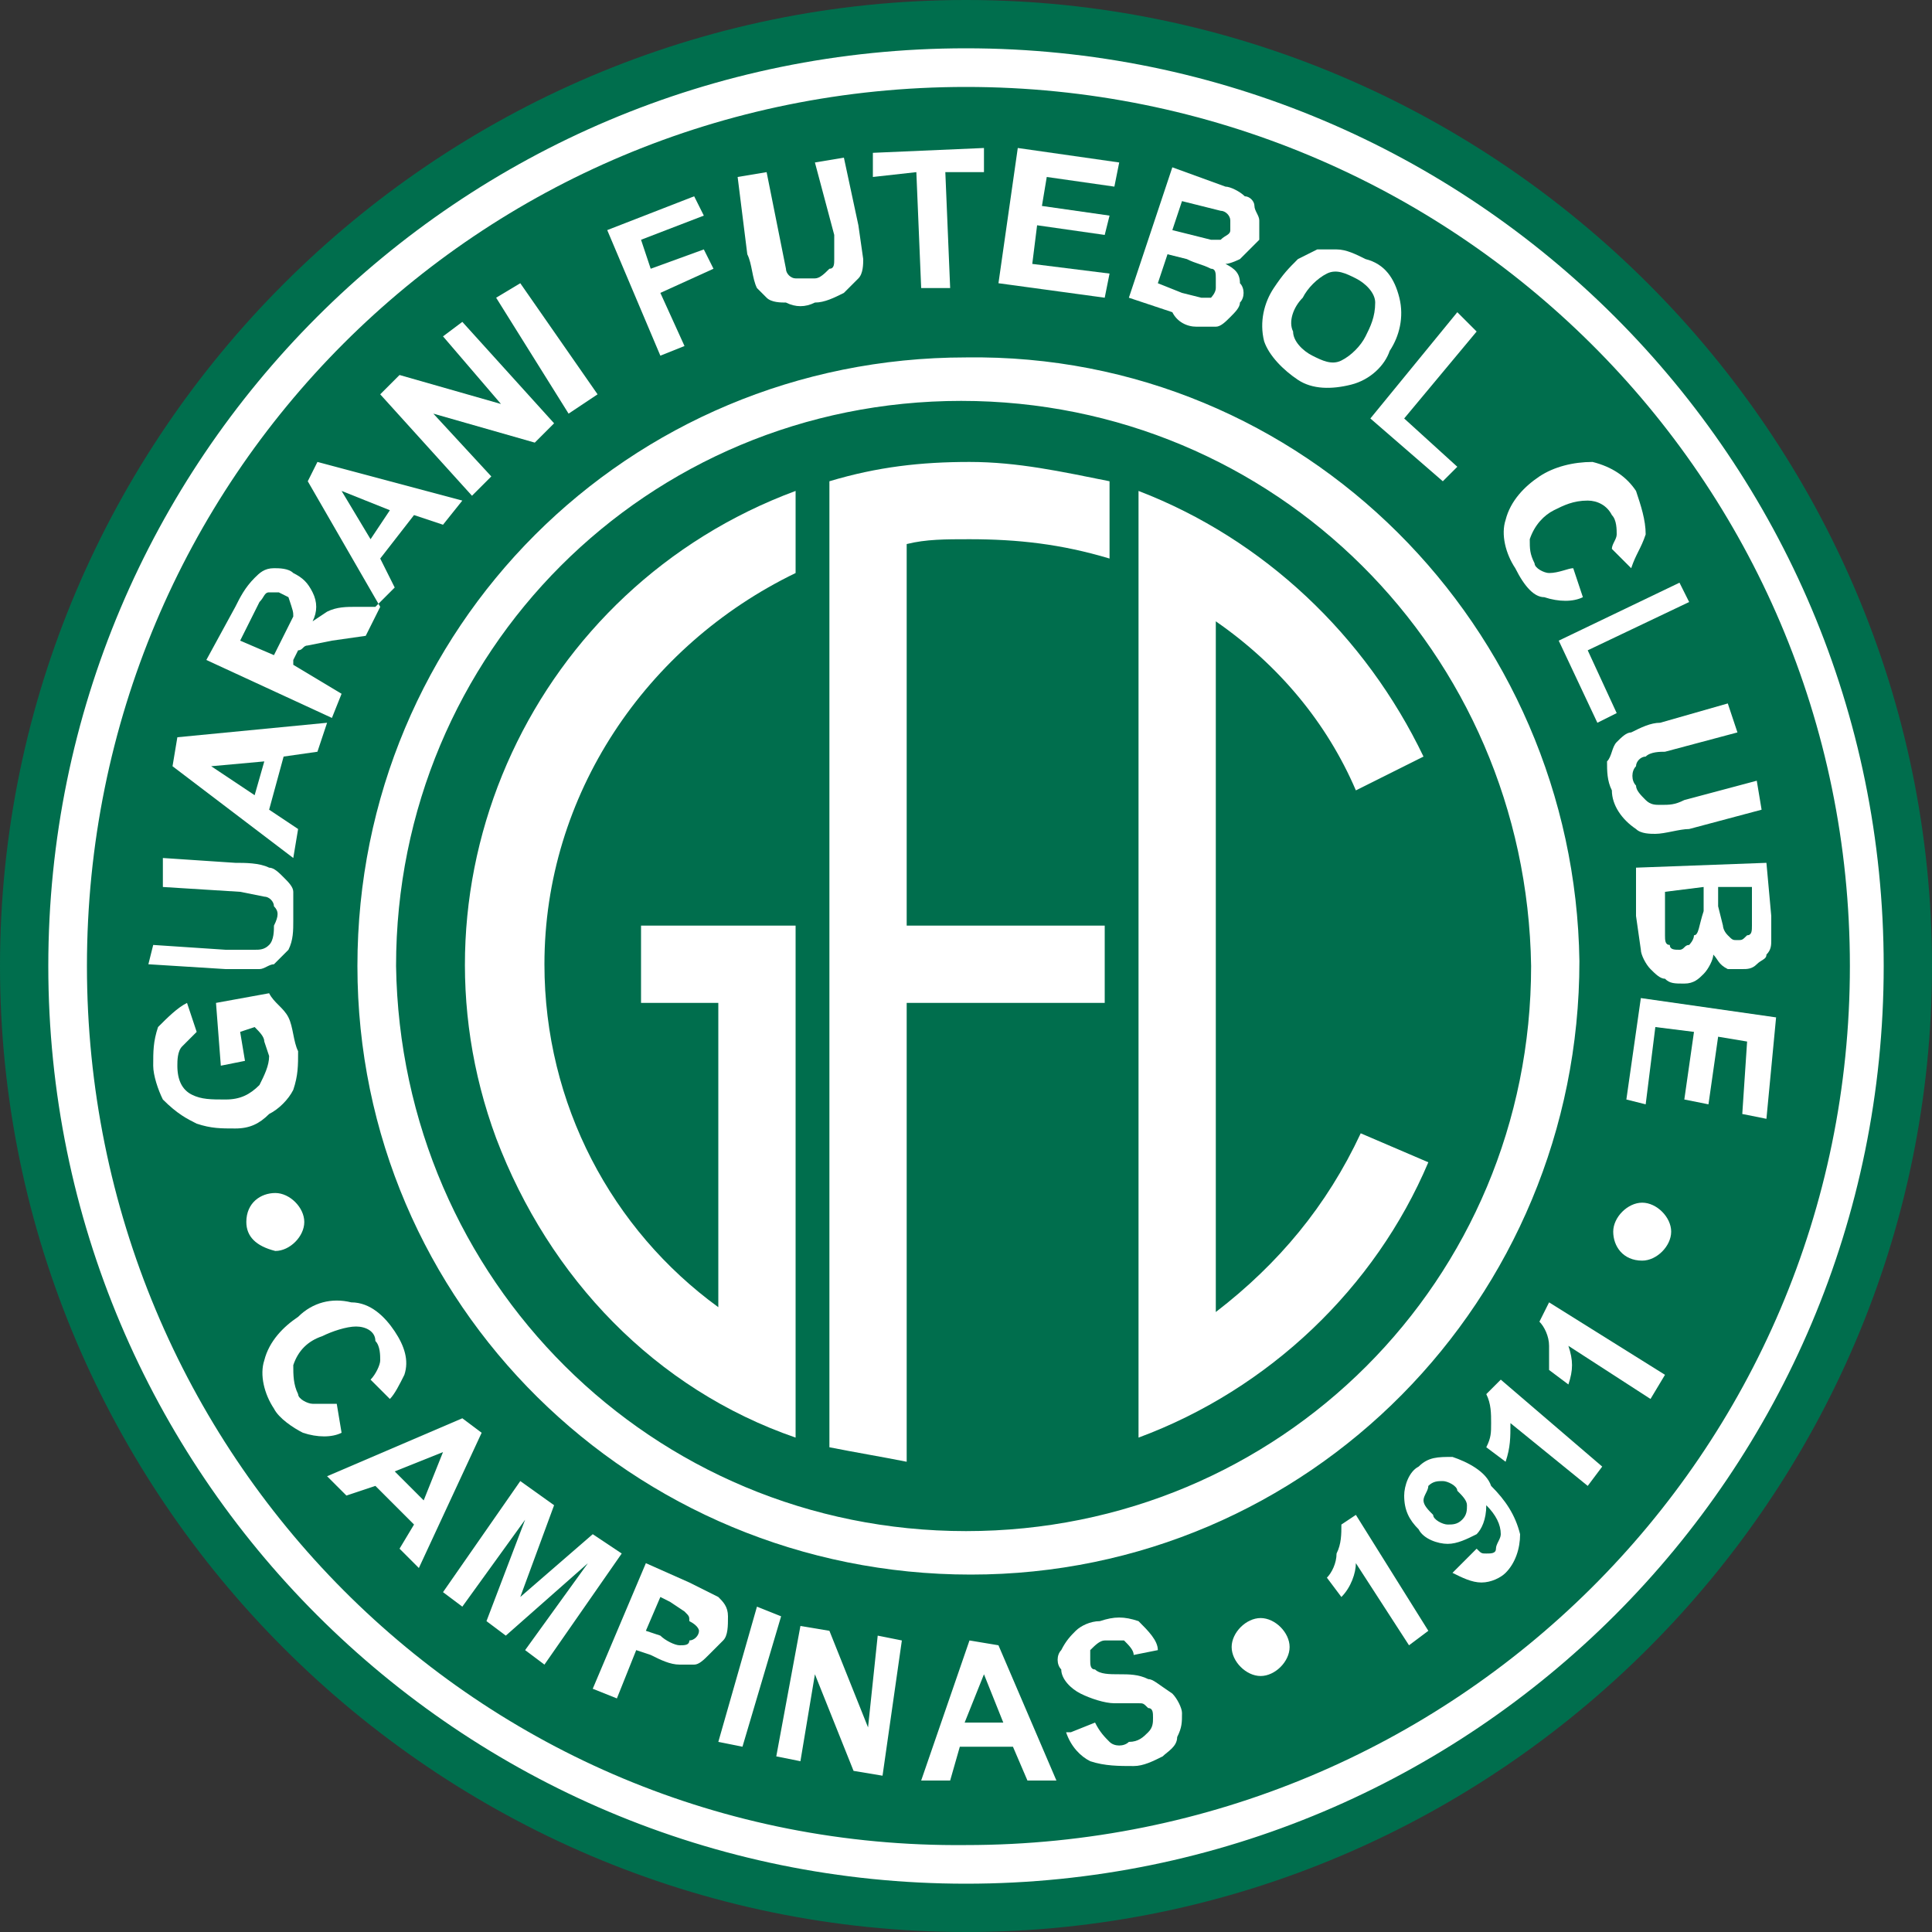 <?xml version="1.0" encoding="utf-8"?>
<!-- Generator: Adobe Illustrator 23.0.1, SVG Export Plug-In . SVG Version: 6.00 Build 0)  -->
<svg version="1.1" id="Grupo_9514" xmlns="http://www.w3.org/2000/svg" xmlns:xlink="http://www.w3.org/1999/xlink" x="0px" y="0px"
	 viewBox="0 0 40 40" style="enable-background:new 0 0 40 40;" xml:space="preserve">
<rect x="0" y="0" width="40" height="40" fill="#333333" stroke="none"/>
<style type="text/css">
	.st0{fill:#006E4D;}
	.st1{fill:#FFFFFF;}
</style>
<path id="Shape" class="st0" d="M20,40c11,0,20-9,20-20S31,0,20,0S0,9,0,20S9,40,20,40z"/>
<path id="Shape-3" class="st1" d="M26.1,34.7c0.3,0,0.6-0.3,0.6-0.6c0,0,0,0,0,0c0-0.3-0.3-0.6-0.6-0.6c-0.3,0-0.6,0.3-0.6,0.6
	C25.5,34.4,25.8,34.7,26.1,34.7L26.1,34.7z M34,26.1c0.3,0,0.6-0.3,0.6-0.6s-0.3-0.6-0.6-0.6c-0.3,0-0.6,0.3-0.6,0.6c0,0,0,0,0,0
	C33.4,25.8,33.6,26.1,34,26.1L34,26.1z M5.7,25.9c0.3,0,0.6-0.3,0.6-0.6c0-0.3-0.3-0.6-0.6-0.6c-0.3,0-0.6,0.2-0.6,0.6
	C5.1,25.6,5.3,25.8,5.7,25.9L5.7,25.9z"/>
<g id="Grupo_9294" transform="translate(3.072 3.064)">
	<path id="Caminho_22905" class="st1" d="M2.3,17c0.1,0,0.2-0.1,0.3-0.1c0.1-0.1,0.2-0.2,0.3-0.3C3,16.4,3,16.2,3,16
		c0-0.2,0-0.4,0-0.6c0-0.1-0.1-0.2-0.2-0.3c-0.1-0.1-0.2-0.2-0.3-0.2c-0.2-0.1-0.5-0.1-0.7-0.1l-1.5-0.1l0,0.6l1.6,0.1l0.5,0.1
		c0.1,0,0.2,0.1,0.2,0.2c0.1,0.1,0.1,0.2,0,0.4c0,0.1,0,0.3-0.1,0.4c-0.1,0.1-0.2,0.1-0.3,0.1H1.6l-1.5-0.1L0,16.9L1.6,17L2.3,17
		L2.3,17z"/>
	<path id="Caminho_22906" class="st1" d="M3,19.5c0.1-0.3,0.1-0.5,0.1-0.8C3,18.5,3,18.2,2.9,18c-0.1-0.2-0.3-0.3-0.4-0.5l-1.1,0.2
		L1.5,19L2,18.9h0l-0.1-0.6l0.3-0.1c0.1,0.1,0.2,0.2,0.2,0.3l0.1,0.3c0,0.2-0.1,0.4-0.2,0.6c-0.2,0.2-0.4,0.3-0.7,0.3
		c-0.3,0-0.5,0-0.7-0.1c-0.2-0.1-0.3-0.3-0.3-0.6c0-0.1,0-0.3,0.1-0.4c0.1-0.1,0.2-0.2,0.3-0.3l-0.2-0.6c-0.2,0.1-0.4,0.3-0.6,0.5
		c-0.1,0.3-0.1,0.5-0.1,0.8c0,0.2,0.1,0.5,0.2,0.7C0.6,20,0.8,20.1,1,20.2c0.3,0.1,0.5,0.1,0.8,0.1c0.3,0,0.5-0.1,0.7-0.3
		C2.7,19.9,2.9,19.7,3,19.5z"/>
	<path id="Caminho_22907" class="st1" d="M3.1,14.1l-0.6-0.4l0.3-1.1l0.7-0.1l0.2-0.6l0,0l-3.1,0.3l-0.1,0.6L3,14.7L3.1,14.1z
		 M2.2,13.4l-0.9-0.6l1.1-0.1l0,0L2.2,13.4z"/>
	<path id="Caminho_22908" class="st1" d="M3.8,11.8l0.2-0.5L3,10.7l0-0.1l0.1-0.2c0.1,0,0.1-0.1,0.2-0.1l0.5-0.1l0.7-0.1l0.3-0.6
		l-0.1,0l0.4-0.4L4.8,8.5l0.7-0.9l0.6,0.2l0.4-0.5V7.3l-3-0.8L3.3,6.9l1.5,2.6l-0.5,0c-0.2,0-0.4,0-0.6,0.1L3.4,9.8
		c0.1-0.2,0.1-0.4,0-0.6C3.3,9,3.2,8.9,3,8.8C2.9,8.7,2.7,8.7,2.6,8.7c-0.2,0-0.3,0.1-0.4,0.2C2,9.1,1.9,9.3,1.8,9.5l-0.6,1.1
		L3.8,11.8L3.8,11.8L3.8,11.8z M4,7.1L5,7.5L4.6,8.1L4,7.1z M2.8,10.1l-0.2,0.4l-0.7-0.3l0.2-0.4l0.2-0.4c0.1-0.1,0.1-0.2,0.2-0.2
		c0.1,0,0.2,0,0.2,0l0.2,0.1C3,9.6,3,9.6,3,9.7L2.8,10.1z"/>
	<path id="Caminho_22909" class="st1" d="M12.4,2.2c0.1,0.2,0.1,0.5,0.2,0.7l0.2,0.2c0.1,0.1,0.3,0.1,0.4,0.1c0.2,0.1,0.4,0.1,0.6,0
		C14,3.2,14.2,3.1,14.4,3c0.1-0.1,0.2-0.2,0.3-0.3c0.1-0.1,0.1-0.3,0.1-0.4l-0.1-0.7l-0.3-1.4l-0.6,0.1l0.4,1.5l0,0.5
		c0,0.1,0,0.2-0.1,0.2c-0.1,0.1-0.2,0.2-0.3,0.2c-0.1,0-0.3,0-0.4,0c-0.1,0-0.2-0.1-0.2-0.2l-0.1-0.5l-0.3-1.5l-0.6,0.1h0L12.4,2.2z
		"/>
	<path id="Caminho_22910" class="st1" d="M11.1,4.1L10.6,3l1.1-0.5l-0.2-0.4l-1.1,0.4l-0.2-0.6l1.3-0.5L11.3,1L9.5,1.7l1.1,2.6
		L11.1,4.1z"/>
	<path id="Caminho_22911" class="st1" d="M8.2,16.9c0-3.5,2.1-6.6,5.2-8.1V7.1c-5.4,2-8.2,8-6.2,13.4c1.1,2.9,3.3,5.2,6.2,6.2V16.1
		h-3.2v1.6h1.6V24C9.6,22.4,8.2,19.8,8.2,16.9z"/>
	<path id="Caminho_22912" class="st1" d="M21.7,3.7c0.1,0,0.3,0,0.4,0c0.1,0,0.2-0.1,0.3-0.2c0.1-0.1,0.2-0.2,0.2-0.3
		c0.1-0.1,0.1-0.3,0-0.4c0-0.2-0.1-0.3-0.3-0.4c0.1,0,0.3-0.1,0.3-0.1C22.8,2.1,22.9,2,23,1.9V1.5c0-0.1-0.1-0.2-0.1-0.3
		c0-0.1-0.1-0.2-0.2-0.2c-0.1-0.1-0.3-0.2-0.4-0.2l-1.1-0.4v0l-0.9,2.7l0.9,0.3C21.3,3.6,21.5,3.7,21.7,3.7z M21.4,1.1L21.4,1.1
		l0.4,0.1l0.4,0.1c0.1,0,0.2,0.1,0.2,0.2v0.2c0,0.1-0.1,0.1-0.2,0.2H22l-0.4-0.1l-0.4-0.1L21.4,1.1z M21.1,2.2L21.1,2.2l0.4,0.1
		c0.2,0.1,0.3,0.1,0.5,0.2c0.1,0,0.1,0.1,0.1,0.2c0,0.1,0,0.1,0,0.2C22.1,3,22,3.1,22,3.1c-0.1,0-0.1,0-0.2,0l-0.4-0.1l-0.5-0.2
		L21.1,2.2z"/>
	<path id="Caminho_22913" class="st1" d="M29.5,8.7L29.5,8.7C29.6,8.7,29.6,8.7,29.5,8.7L29.5,8.7z"/>
	<path id="Caminho_22914" class="st1" d="M15.9,0.5L16,2.9v0l0.6,0l-0.1-2.4h0.8V0L15,0.1l0,0.5L15.9,0.5z"/>
	<path id="Caminho_22915" class="st1" d="M29.2,10.1L29.2,10.1L29.2,10.1L29.2,10.1z"/>
	<path id="Caminho_22916" class="st1" d="M30.8,14.9l0,1l0.1,0.7c0,0.1,0.1,0.3,0.2,0.4c0.1,0.1,0.2,0.2,0.3,0.2
		c0.1,0.1,0.2,0.1,0.4,0.1c0.2,0,0.3-0.1,0.4-0.2c0.1-0.1,0.2-0.3,0.2-0.4c0.1,0.1,0.1,0.2,0.3,0.3C32.7,17,32.9,17,33,17
		c0.1,0,0.2,0,0.3-0.1c0.1-0.1,0.2-0.1,0.2-0.2c0.1-0.1,0.1-0.2,0.1-0.3v-0.5l-0.1-1.1l0,0L30.8,14.9z M32,16.3
		c0,0.1-0.1,0.2-0.1,0.2c-0.1,0-0.1,0.1-0.2,0.1c-0.1,0-0.2,0-0.2-0.1c-0.1,0-0.1-0.1-0.1-0.2c0,0,0-0.2,0-0.4l0-0.5l0.8-0.1l0,0
		v0.5C32.1,16.1,32.1,16.3,32,16.3L32,16.3z M33.2,16.1c0,0.1,0,0.2-0.1,0.2c-0.1,0.1-0.1,0.1-0.2,0.1c-0.1,0-0.1,0-0.2-0.1
		c-0.1-0.1-0.1-0.2-0.1-0.2l-0.1-0.4v-0.4l0.7,0v0l0,0.3L33.2,16.1L33.2,16.1z"/>
	<path id="Caminho_22917" class="st1" d="M30.7,12.1c-0.1,0-0.2,0.1-0.3,0.2c-0.1,0.1-0.1,0.3-0.2,0.4c0,0.2,0,0.4,0.1,0.6
		c0,0.3,0.2,0.6,0.5,0.8c0.1,0.1,0.3,0.1,0.4,0.1c0.2,0,0.5-0.1,0.7-0.1l1.5-0.4l-0.1-0.6l-1.5,0.4c-0.2,0.1-0.3,0.1-0.5,0.1
		c-0.1,0-0.2,0-0.3-0.1c-0.1-0.1-0.2-0.2-0.2-0.3c-0.1-0.1-0.1-0.3,0-0.4c0-0.1,0.1-0.2,0.2-0.2c0.1-0.1,0.3-0.1,0.4-0.1l1.5-0.4
		l-0.2-0.6l0,0l-1.4,0.4C31.1,11.9,30.9,12,30.7,12.1z"/>
	<path id="Caminho_22918" class="st1" d="M30,11.9l0.4-0.2l-0.6-1.3l2.1-1L31.7,9l-2.5,1.2L30,11.9z"/>
	<path id="Caminho_22919" class="st1" d="M19.8,3.1l0.1-0.5l-1.6-0.2l0.1-0.8l1.4,0.2l0.1-0.4l-1.4-0.2l0.1-0.6L20,0.8l0.1-0.5L18,0
		l-0.4,2.8l0,0L19.8,3.1z"/>
	<path id="Caminho_22920" class="st1" d="M9.3,5.1L7.7,2.8L7.2,3.1l1.5,2.4L9.3,5.1z"/>
	<path id="Caminho_22921" class="st1" d="M28.9,9.3c0.3,0.1,0.6,0.1,0.8,0l-0.2-0.6c-0.1,0-0.3,0.1-0.5,0.1c-0.1,0-0.3-0.1-0.3-0.2
		c-0.1-0.2-0.1-0.3-0.1-0.5c0.1-0.3,0.3-0.5,0.5-0.6c0.2-0.1,0.4-0.2,0.7-0.2c0.2,0,0.4,0.1,0.5,0.3c0.1,0.1,0.1,0.3,0.1,0.4
		c0,0.1-0.1,0.2-0.1,0.3l0.4,0.4C30.8,8.4,30.9,8.3,31,8c0-0.3-0.1-0.6-0.2-0.9c-0.2-0.3-0.5-0.5-0.9-0.6c-0.4,0-0.8,0.1-1.1,0.3
		c-0.3,0.2-0.6,0.5-0.7,0.9c-0.1,0.3,0,0.7,0.2,1C28.5,9.1,28.7,9.3,28.9,9.3z"/>
	<path id="Caminho_22922" class="st1" d="M23.8,4.8C24.1,5,24.5,5,24.9,4.9c0.4-0.1,0.7-0.4,0.8-0.7c0.2-0.3,0.3-0.7,0.2-1.1
		c-0.1-0.4-0.3-0.7-0.7-0.8c-0.2-0.1-0.4-0.2-0.6-0.2c-0.1,0-0.3,0-0.4,0l-0.4,0.2c-0.2,0.2-0.3,0.3-0.5,0.6v0
		c-0.2,0.3-0.3,0.7-0.2,1.1C23.2,4.3,23.5,4.6,23.8,4.8z M23.9,3.1L23.9,3.1c0.1-0.2,0.3-0.4,0.5-0.5c0.2-0.1,0.4,0,0.6,0.1
		c0.2,0.1,0.4,0.3,0.4,0.5c0,0.3-0.1,0.5-0.2,0.7c-0.1,0.2-0.3,0.4-0.5,0.5c-0.2,0.1-0.4,0-0.6-0.1c-0.2-0.1-0.4-0.3-0.4-0.5
		C23.6,3.6,23.7,3.3,23.9,3.1L23.9,3.1z"/>
	<path id="Caminho_22923" class="st1" d="M25.3,5.6l1.5,1.3l0.3-0.3L26,5.6l1.5-1.8l-0.4-0.4L25.3,5.6L25.3,5.6z"/>
	<path id="Caminho_22924" class="st1" d="M12,30.4c0-0.2-0.1-0.3-0.2-0.4l-0.6-0.3l-0.9-0.4l-1.1,2.6h0l0.5,0.2l0.4-1l0.3,0.1
		c0.2,0.1,0.4,0.2,0.6,0.2h0.3c0.1,0,0.2-0.1,0.3-0.2c0.1-0.1,0.2-0.2,0.3-0.3C12,30.8,12,30.6,12,30.4z M11.4,30.7
		c0,0.1-0.1,0.2-0.2,0.2c0,0.1-0.1,0.1-0.2,0.1c-0.1,0-0.3-0.1-0.4-0.2l-0.3-0.1l0.3-0.7h0l0.2,0.1l0.3,0.2c0.1,0.1,0.1,0.1,0.1,0.2
		C11.4,30.6,11.4,30.7,11.4,30.7z"/>
	<path id="Caminho_22925" class="st1" d="M25.1,20.4L25.1,20.4L25.1,20.4L25.1,20.4z"/>
	<path id="Caminho_22926" class="st1" d="M27,27.1c-0.3,0-0.5,0-0.7,0.2c-0.2,0.1-0.3,0.4-0.3,0.6c0,0.3,0.1,0.5,0.3,0.7
		c0.1,0.2,0.4,0.3,0.6,0.3c0.2,0,0.4-0.1,0.6-0.2c0.1-0.1,0.2-0.3,0.2-0.6c0.2,0.2,0.3,0.4,0.3,0.6c0,0.1-0.1,0.2-0.1,0.3
		c0,0.1-0.1,0.1-0.2,0.1c-0.1,0-0.1,0-0.2-0.1L27,29.5l0,0c0.2,0.1,0.4,0.2,0.6,0.2c0.2,0,0.4-0.1,0.5-0.2c0.2-0.2,0.3-0.5,0.3-0.8
		c-0.1-0.4-0.3-0.7-0.6-1C27.7,27.4,27.3,27.2,27,27.1z M27.2,28.4c-0.1,0.1-0.2,0.1-0.3,0.1c-0.1,0-0.3-0.1-0.3-0.2
		c-0.1-0.1-0.2-0.2-0.2-0.3c0-0.1,0.1-0.2,0.1-0.3c0.1-0.1,0.2-0.1,0.3-0.1c0.1,0,0.3,0.1,0.3,0.2l0,0c0.1,0.1,0.2,0.2,0.2,0.3
		C27.3,28.2,27.3,28.3,27.2,28.4L27.2,28.4z"/>
	<path id="Caminho_22927" class="st1" d="M25,28.3l-0.3,0.2c0,0.2,0,0.4-0.1,0.6c0,0.2-0.1,0.4-0.2,0.5l0.3,0.4
		c0.2-0.2,0.3-0.5,0.3-0.7l1.1,1.7l0.4-0.3l0,0L25,28.3z"/>
	<path id="Caminho_22928" class="st1" d="M25.1,20.4c-0.7,1.5-1.7,2.7-3,3.7V9.8c1.3,0.9,2.3,2.1,2.9,3.5l1.4-0.7
		c-1.2-2.5-3.3-4.5-5.9-5.5v19.6c2.7-1,4.9-3.1,6-5.7L25.1,20.4z"/>
	<path id="Caminho_22929" class="st1" d="M27.7,25.8c0.1,0.2,0.1,0.4,0.1,0.6c0,0.2,0,0.3-0.1,0.5l0.4,0.3c0.1-0.3,0.1-0.5,0.1-0.8
		l1.6,1.3l0.3-0.4L28,25.5L27.7,25.8z"/>
	<path id="Caminho_22930" class="st1" d="M30.2,27.3L30.2,27.3L30.2,27.3L30.2,27.3z"/>
	<path id="Caminho_22931" class="st1" d="M30.9,17.6l-0.3,2.1l0.4,0.1l0.2-1.6l0.8,0.1l-0.2,1.4l0.5,0.1l0.2-1.4l0.6,0.1L33,20
		l0.5,0.1l0.2-2.1L30.9,17.6z"/>
	<path id="Caminho_22932" class="st1" d="M30.9,17.6L30.9,17.6L30.9,17.6L30.9,17.6z"/>
	<path id="Caminho_22933" class="st1" d="M28.8,24.3c0.1,0.1,0.2,0.3,0.2,0.5c0,0.2,0,0.4,0,0.5l0.4,0.3c0.1-0.3,0.1-0.5,0-0.8
		l1.7,1.1l0.3-0.5L29,23.9L28.8,24.3z"/>
	<path id="Caminho_22934" class="st1" d="M20.7,31.7c-0.2-0.1-0.4-0.1-0.6-0.1c-0.2,0-0.4,0-0.5-0.1c-0.1,0-0.1-0.1-0.1-0.2
		c0-0.1,0-0.1,0-0.2c0.1-0.1,0.2-0.2,0.3-0.2c0.1,0,0.3,0,0.4,0c0.1,0.1,0.2,0.2,0.2,0.3l0.5-0.1c0-0.2-0.2-0.4-0.4-0.6
		c-0.3-0.1-0.5-0.1-0.8,0c-0.2,0-0.4,0.1-0.5,0.2c-0.1,0.1-0.2,0.2-0.3,0.4c-0.1,0.1-0.1,0.3,0,0.4c0,0.2,0.2,0.4,0.4,0.5
		c0.2,0.1,0.5,0.2,0.7,0.2h0.5c0.1,0,0.1,0,0.2,0.1c0.1,0,0.1,0.1,0.1,0.2c0,0.1,0,0.2-0.1,0.3c-0.1,0.1-0.2,0.2-0.4,0.2
		c-0.1,0.1-0.3,0.1-0.4,0c-0.1-0.1-0.2-0.2-0.3-0.4l-0.5,0.2l-0.1,0c0.1,0.3,0.3,0.5,0.5,0.6c0.3,0.1,0.6,0.1,0.9,0.1
		c0.2,0,0.4-0.1,0.6-0.2c0.1-0.1,0.3-0.2,0.3-0.4c0.1-0.2,0.1-0.3,0.1-0.5c0-0.1-0.1-0.3-0.2-0.4C20.9,31.8,20.8,31.7,20.7,31.7z"/>
	<path id="Caminho_22935" class="st1" d="M3.9,26L3.9,26c-0.1,0-0.3,0-0.5,0c-0.1,0-0.3-0.1-0.3-0.2C3,25.6,3,25.4,3,25.2
		c0.1-0.3,0.3-0.5,0.6-0.6c0.2-0.1,0.5-0.2,0.7-0.2c0.2,0,0.4,0.1,0.4,0.3c0.1,0.1,0.1,0.3,0.1,0.4c0,0.1-0.1,0.3-0.2,0.4l0.4,0.4
		c0.1-0.1,0.2-0.3,0.3-0.5c0.1-0.3,0-0.6-0.2-0.9c-0.2-0.3-0.5-0.6-0.9-0.6c-0.4-0.1-0.8,0-1.1,0.3c-0.3,0.2-0.6,0.5-0.7,0.9
		c-0.1,0.3,0,0.7,0.2,1c0.1,0.2,0.4,0.4,0.6,0.5c0.3,0.1,0.6,0.1,0.8,0L3.9,26z"/>
	<path id="Caminho_22936" class="st1" d="M9.2,28.7L7.7,30l0.7-1.9l-0.7-0.5l-1.6,2.3h0l0.4,0.3l1.3-1.8L7,30.5l0.4,0.3l1.7-1.5
		l-1.3,1.8l0.4,0.3l1.6-2.3L9.2,28.7z"/>
	<path id="Caminho_22937" class="st1" d="M6.5,26.3l-2.8,1.2l0.4,0.4l0.6-0.2l0.8,0.8L5.2,29l0.4,0.4l1.3-2.8L6.5,26.3z M5.7,28
		l-0.6-0.6l1-0.4L5.7,28z"/>
	<path id="Caminho_22938" class="st1" d="M6.7,7.2L6.7,7.2L6.7,7.2L6.7,7.2z"/>
	<path id="Caminho_22939" class="st1" d="M14.9,32.7l-0.8-2l-0.6-0.1L13,33.3l0,0l0.5,0.1l0.3-1.8l0.8,2l0.6,0.1l0.4-2.8l-0.5-0.1
		L14.9,32.7z"/>
	<path id="Caminho_22940" class="st1" d="M12.6,30.2L11.8,33v0l0.5,0.1l0.8-2.7L12.6,30.2z"/>
	<path id="Caminho_22941" class="st1" d="M17,30.9l-1,2.9h0.6l0.2-0.7l1.1,0l0.3,0.7l0.6,0l0,0l-1.2-2.8L17,30.9L17,30.9z
		 M17.7,32.6h-0.8l0.4-1L17.7,32.6L17.7,32.6z"/>
	<path id="Caminho_22942" class="st1" d="M19.8,16.1h-4.1V8.2c0.4-0.1,0.8-0.1,1.3-0.1v0c1,0,1.9,0.1,2.9,0.4V6.9
		C18.9,6.7,18,6.5,17,6.5c-1,0-1.9,0.1-2.9,0.4v20c0.5,0.1,1.1,0.2,1.6,0.3v-9.5h4.1V16.1z"/>
	<path id="Caminho_22943" class="st1" d="M7.1,6.8L5.9,5.5L8,6.1l0.4-0.4L6.5,3.6L6.1,3.9l1.2,1.4L5.2,4.7L4.8,5.1l1.9,2.1L7.1,6.8z
		"/>
</g>
<path class="st1" d="M20,1C9.5,1,1,9.5,1,20v0c0,10.5,8.5,19,19,19c10.5,0,19-8.5,19-19C39,9.5,30.5,1,20,1z M20,38.2
	C9.9,38.3,1.8,30.1,1.8,20v0C1.8,9.9,9.9,1.8,20,1.8c10.1,0,18.3,8.1,18.3,18.2S30.1,38.2,20,38.2z"/>
<path class="st1" d="M20,7.4C13,7.4,7.4,13,7.4,20v0c0,7,5.7,12.6,12.7,12.6c7,0,12.6-5.7,12.6-12.7C32.6,13,27,7.3,20,7.4z
	 M20,31.7c-6.5,0-11.7-5.2-11.8-11.7v0c0-6.5,5.2-11.7,11.7-11.7c6.5,0,11.7,5.2,11.8,11.7C31.7,26.5,26.5,31.7,20,31.7z"/>
</svg>
